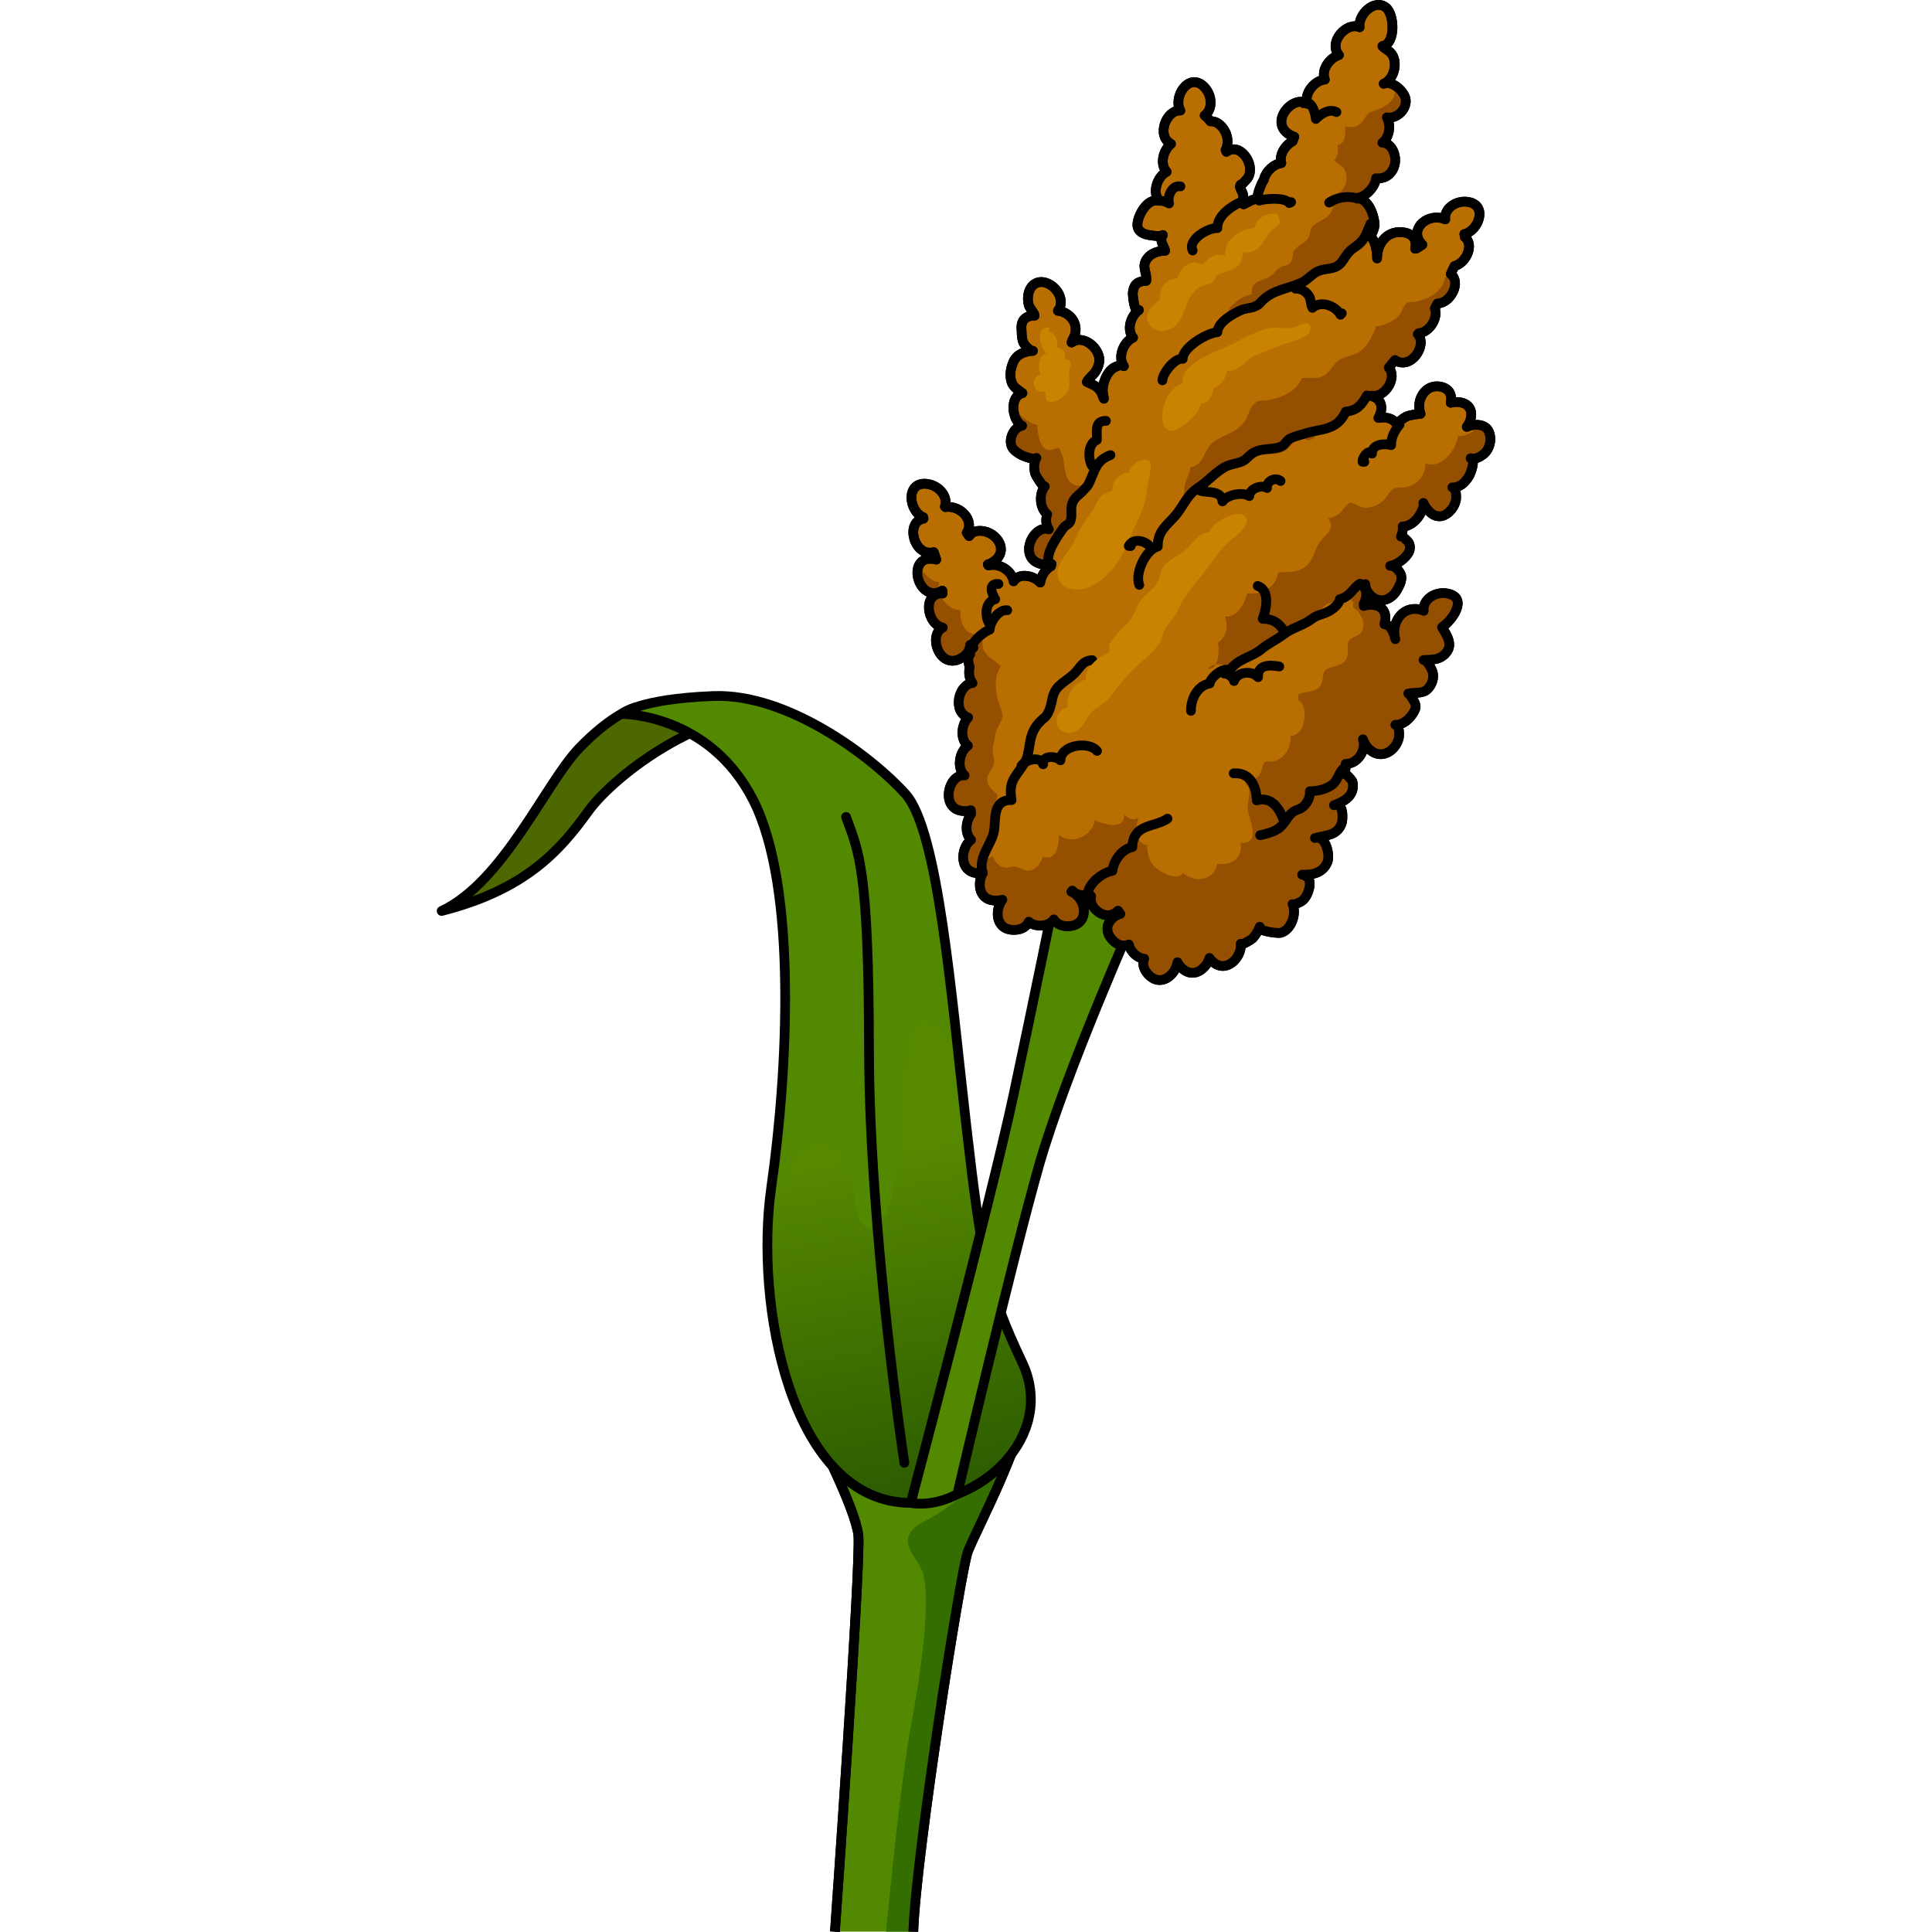 <?xml version="1.0" encoding="utf-8"?>
<!-- Created by: Science Figures, www.sciencefigures.org, Generator: Science Figures Editor -->
<!DOCTYPE svg PUBLIC "-//W3C//DTD SVG 1.1//EN" "http://www.w3.org/Graphics/SVG/1.1/DTD/svg11.dtd">
<svg version="1.1" id="Layer_1" xmlns="http://www.w3.org/2000/svg" xmlns:xlink="http://www.w3.org/1999/xlink" 
	 width="800px" height="800px" viewBox="0 0 149.862 273.54" enable-background="new 0 0 149.862 273.54"
	 xml:space="preserve">
<g>
	
		<path fill="#4D6800" stroke="#000000" stroke-width="1.376" stroke-linecap="round" stroke-linejoin="round" stroke-miterlimit="10" d="
		M28.138,100.154c0,0-3.256,0.859-7.99,5.789c-4.734,4.929-10.67,18.903-19.46,23.035c11.871-3.006,16.755-8.552,20.736-14.08
		s17.706-15.552,27.497-13.451"/>
	<path fill="#528900" stroke="#000000" stroke-width="1.376" stroke-linejoin="round" stroke-miterlimit="10" d="M67.468,273.491
		c0.396-11.112,6.708-50.962,7.7-53.74c0.991-2.777,8.662-16.871,8.498-23.218c-8.697-1.387-30.092,5.973-30.092,5.973
		s5.718,11.094,6.116,14.864c0.397,3.771-3.317,56.121-3.317,56.121"/>
	<path fill="#346D00" d="M69.25,215.287c-4.604,2.236-1.761,4.645-0.629,6.88c1.131,2.236,0.761,10.148-1.304,21.157
		c-1.684,8.979-3.138,24.477-3.71,30.167h3.86c0.396-11.112,6.708-50.962,7.7-53.74c0.619-1.736,3.849-7.894,6.144-13.815
		C78.111,208.822,72.435,213.74,69.25,215.287z"/>
	<path fill="none" stroke="#000000" stroke-width="1.376" stroke-linejoin="round" stroke-miterlimit="10" d="M67.468,273.491
		c0.396-11.112,6.708-50.962,7.7-53.74c0.991-2.777,8.662-16.871,8.498-23.218c-8.697-1.387-30.092,5.973-30.092,5.973
		s5.718,11.094,6.116,14.864c0.397,3.771-3.317,56.121-3.317,56.121"/>
	<path fill="#528900" d="M66.352,212.767c10.746,0.579,21.424-9.516,16.546-19.846c-4.878-10.329-5.709-14.366-7.884-33.185
		c-2.176-18.819-3.976-42.136-8.662-47.336c-4.688-5.2-16.645-14.275-27.231-13.854c-10.586,0.421-12.938,2.537-12.938,2.537
		s12.35-0.135,18.622,12.204s4.902,38.413,2.549,54.879C45.001,184.631,50.064,211.889,66.352,212.767z"/>
	<linearGradient id="SVGID_1_" gradientUnits="userSpaceOnUse" x1="69.424" y1="211.558" x2="60.527" y2="162.79">
		<stop  offset="0" style="stop-color:#2C5C00"/>
		<stop  offset="1" style="stop-color:#578900"/>
	</linearGradient>
	<path fill="url(#SVGID_1_)" d="M82.898,192.921c-4.878-10.329-5.709-14.366-7.884-33.185c-0.396-3.419-0.778-6.988-1.168-10.568
		c-1.21-1.878-2.801-3.898-4.298-4.392c-2.918-0.96-3.086,4.304-3.249,6.146c-0.528,5.978-0.393,12.638-1.923,18.462
		c-0.41,1.562-1.812,5.997-4.07,3.932c-1.152-1.054-0.936-3.583-1.357-4.967c-0.418-1.366-1.156-4.413-2.097-5.457
		c-0.877-0.972-3.306-1.067-4.45-0.504c-2.484,1.223-3.562,5.921-4.416,8.212c-0.429,1.15-0.798,2.286-1.131,3.42
		c-0.581,16.358,5.022,37.967,19.497,38.746C77.098,213.346,87.776,203.251,82.898,192.921z"/>
	
		<path fill="none" stroke="#000000" stroke-width="1.376" stroke-linecap="round" stroke-linejoin="round" stroke-miterlimit="10" d="
		M66.352,212.767c10.746,0.579,21.424-9.516,16.546-19.846c-4.878-10.329-5.709-14.366-7.884-33.185
		c-2.176-18.819-3.976-42.136-8.662-47.336c-4.688-5.2-16.645-14.275-27.231-13.854c-10.586,0.421-12.938,2.537-12.938,2.537
		s12.35-0.135,18.622,12.204s4.902,38.413,2.549,54.879C45.001,184.631,50.064,211.889,66.352,212.767z"/>
	
		<path fill="none" stroke="#000000" stroke-width="1.376" stroke-linecap="round" stroke-linejoin="round" stroke-miterlimit="10" d="
		M66.203,207.108c0,0-4.96-32.739-5.003-58.407s-1.419-28.021-3.254-33.037"/>
	
		<path fill="#528900" stroke="#000000" stroke-width="1.376" stroke-linecap="round" stroke-linejoin="round" stroke-miterlimit="10" d="
		M67.11,212.798c0,0,11.512-43.547,14.522-57.655c3.013-14.111,6.13-29.489,6.13-29.489l11.399,3.416
		c0,0-10.071,22.581-13.873,35.879c-3.803,13.296-11.577,46.574-11.577,46.574S70.696,213.349,67.11,212.798z"/>
	<g>
		<g>
			<g>
				
					<path fill="#B86E00" stroke="#000000" stroke-width="1.376" stroke-linecap="round" stroke-linejoin="round" stroke-miterlimit="10" d="
					M147.701,60.192c-0.617-0.115-1.323-0.001-1.863,0.238c0.911-1.233,1.009-3.094-0.89-3.461
					c-0.477-0.093-0.953-0.063-1.393,0.054c0.235-1.008-0.11-2.021-1.456-2.283c-2.152-0.419-3.528,1.914-2.811,3.846
					c-0.68,0.088-1.459,0.131-2.086,0.433c-0.292,0.141-1.346,0.874-1.213,1.3c-0.172-0.55-0.606-0.996-1.428-1.156
					c-0.418-0.081-0.836-0.071-1.229,0.011c0.674-1.179,0.614-2.697-0.981-3.091c0.008-0.019,0.017-0.036,0.025-0.055
					c1.953,0.31,3.646-2.642,2.41-3.975c0.287-0.364,0.581-0.725,0.885-1.075c2.243,1.498,4.636-2.138,3.223-3.655
					c0.04-0.05,0.083-0.097,0.122-0.147c1.554-0.118,2.797-2.167,2.283-3.503c0.128-0.232,0.248-0.468,0.371-0.703
					c1.896-0.038,3.39-3.003,1.9-4.165c0.155-0.373,0.33-0.749,0.518-1.13c1.675-0.432,2.834-3.031,1.471-4.109
					c-0.006-0.161-0.028-0.304-0.069-0.425c1.997-0.442,3.329-4.012,0.626-4.536c-1.764-0.343-3.534,0.926-3.334,2.455
					c-0.177-0.089-0.38-0.16-0.616-0.206c-2.231-0.433-4.489,1.718-2.719,3.708c0.03,0.034,0.062,0.052,0.091,0.083
					c-0.296,0.187-0.563,0.362-0.787,0.515c-0.077,0.014-0.152,0.033-0.228,0.054c0.235-1.008-0.11-2.021-1.455-2.283
					c-2.369-0.46-3.935,1.371-3.935,3.65c0-1.038-0.215-2.615-1.104-3.271c0.347,0.256,0.755-1.218,0.762-1.373
					c0.021-0.479-0.151-1.142-0.293-1.603c-0.318-1.038-1.014-2.143-2.174-2.319c1.185-0.099,2.578-1.604,2.655-2.78
					c2.167,0.264,3.297-2.064,2.417-3.906c-0.371-0.774-0.925-1.092-1.514-1.12c0.924-0.718,1.273-2.268,0.658-3.559
					c-0.006-0.013-0.015-0.02-0.021-0.032c1.439,0.286,2.968-1.27,2.63-2.69c-0.247-1.037-1.867-2.566-3.074-2.073
					c1.533-0.627,2.097-3.213,0.978-4.395c-0.335-0.354-0.872-0.579-1.163-0.926c1.91-0.322,1.717-4.521,0.494-5.473
					c-1.658-1.29-3.994,1.06-3.726,2.797c-1.797-0.844-4.51,2.095-2.936,3.94c-1.332,0.419-2.54,2.089-1.987,3.462
					c-1.448,0.136-2.978,1.938-2.479,3.439c-2.006-1.435-5.67,2.767-2.308,4.484c0.157,0.08,0.311,0.143,0.461,0.19
					c-0.08,0.209-0.169,0.416-0.233,0.627c-1.082,0.579-1.943,1.921-1.604,3.097c-1.104,0.132-2.242,1.21-2.482,2.384
					c-0.246,0.24-1.267,2.662-0.721,2.689c-0.89-0.044-1.413,0.44-2.139,0.756c-0.031-0.497,0.008-0.983-0.097-1.473
					c-0.06-0.284-0.461-0.821-0.415-1.085c0.063-0.368,0.276-0.212,0.496-0.476c0.351-0.423,0.685-0.63,0.844-1.205
					c0.289-1.044-0.14-2.229-0.908-2.958c-0.832-0.788-1.684-0.719-2.351-0.237c-0.034-0.091-0.074-0.18-0.109-0.27
					c0.533-1.003,0.291-2.504-0.713-3.459c-0.488-0.463-0.984-0.623-1.445-0.585c-0.24-0.323-0.507-0.613-0.808-0.83
					c1.182-0.849,1.112-2.921-0.149-4.125c-2.125-2.014-4.383,1.534-3.299,3.429c-1.98-0.143-3.458,3.57-1.326,4.729
					c-1.095,0.867-1.624,2.86-0.617,3.945c-1.302,0.646-2.084,2.873-1.084,4.097c-1.613-0.415-2.925,1.926-3.048,3.272
					c-0.076,0.829,0.468,1.261,1.231,1.501c0.32,0.102,2.143,0.397,2.365,0.084c-0.569,0.8,0.179,1.516,0.324,2.223
					c-0.903,0.013-1.905,0.296-2.489,1.031c-0.964,1.214-0.029,2.028-0.18,3.219c-1.256,0.078-1.737,0.474-1.905,1.661
					c-0.029,0.206,0.155,2.984,0.856,2.486c-1.139,0.808-1.773,2.769-0.824,3.905c-1.337,0.573-2.237,2.761-1.299,4.037
					c-0.25-0.341-1.219,0.088-1.459,0.242c-1.005,0.65-1.621,2.284-1.52,3.445c0.022,0.262,0.157,0.768,0.146,0.925
					c-0.179-0.387-0.275-0.826-0.551-1.186c-0.486-0.635-1.163-0.883-1.854-1.189c0.267-0.556,0.924-0.961,1.259-1.514
					c0.337-0.555,0.595-1.248,0.49-1.906c-0.256-1.604-2.344-3.297-3.911-2.165c0.084-0.403,0.375-0.747,0.484-1.16
					c0.374-1.427-0.424-2.688-1.767-3.186c-0.231-0.086-0.447-0.131-0.649-0.147c0.989-1.234,0.113-3.289-1.614-3.933
					c-1.21-0.447-2.229,0.206-2.54,1.415c-0.145,0.563-0.134,1.181,0.026,1.74c0.124,0.435,0.85,1.154,0.814,1.474
					c-1.274-0.021-1.925,0.645-1.852,1.87c0.034,0.593,0.026,1.316,0.239,1.872c0.152,0.396,0.907,1.257,1.381,1.239
					c-1.124,0.042-2.279,0.457-2.759,1.544c-0.382,0.866-0.566,1.831-0.299,2.77c0.256,0.893,0.947,1.152,1.573,1.676
					c-1.849,0.404-1.54,3.83-0.039,4.612c-1.214,0.186-1.992,1.973-1.424,3.035c0.27,0.505,0.874,0.864,1.358,1.131
					c0.269,0.147,1.871,0.743,2.09,0.393c-0.396,0.635-0.354,1.578-0.166,2.272c0.052,0.19,1.158,2,1.354,1.759
					c-0.832,1.027-0.754,3.043,0.334,3.934c-0.226,0.741-0.194,1.54,0.246,2.14c-2.351-0.745-4.54,4.38-0.814,4.979
					c0.454,0.072,0.845,0.037,1.181-0.068c-0.028,0.105-0.055,0.213-0.086,0.316c-0.776,0.409-1.377,1.349-1.511,2.309
					c-0.512-0.521-1.24-0.895-2.053-0.949c-0.856-0.059-1.405,0.27-1.72,0.769c-0.172-1.156-1.35-2.221-2.776-2.318
					c-0.297-0.02-0.546,0.019-0.774,0.081c-0.033-0.048-0.068-0.095-0.102-0.143c0.25-0.078,0.509-0.188,0.78-0.368
					c2.276-1.509,0.604-4.231-1.719-4.387c-0.843-0.057-1.386,0.261-1.702,0.745c-0.105-0.152-0.219-0.312-0.338-0.48
					c1.021-1.522-0.479-3.526-2.466-3.663c-0.202-0.014-0.38,0.003-0.55,0.029c-0.026-0.025-0.053-0.054-0.079-0.078
					c0.504-1.443-0.896-3.098-2.695-3.222c-2.911-0.197-2.4,3.952-0.371,4.737c0.008,0.064,0.021,0.133,0.031,0.199
					c-2.66,0.459-1.325,5.497,1.45,4.749c0.149,0.402,0.275,0.757,0.362,1.051c-0.203-0.056-0.411-0.1-0.629-0.114
					c-3.675-0.249-1.909,6.406,1.487,4.511c0.015,0.132,0.03,0.264,0.043,0.396c-2.938-0.094-2.227,4.391,0.031,4.834
					c-2.229,1.048-0.366,6.296,2.779,4.209c0.75-0.498,1.065-1.127,1.075-1.753c0.018,0.006,0.034,0.014,0.052,0.019
					c0.155,0.103,0.298,0.228,0.429,0.373c-0.771,0.562-0.89,1.726-0.529,2.743c-0.183,0.799-0.077,1.656,0.398,2.261
					c-1.979,0.149-2.898,4.04-0.62,4.874c-0.956,1.018-1.188,3.066-0.031,3.991c-1.194,0.828-1.643,3.147-0.472,4.212
					c-2.451-0.257-3.576,5.2,0.193,5.044c0.257-0.011,0.481-0.057,0.689-0.118c0.012,0.184,0.03,0.364,0.045,0.547
					c-0.768,1.021-0.935,2.746-0.008,3.654c-1.56,1.143-1.796,4.854,1.326,4.727c0.118-0.005,0.226-0.023,0.333-0.039
					c-0.84,1.526-0.547,4.015,2.021,3.908c0.276-0.012,0.518-0.062,0.748-0.12c-1.109,1.45-0.996,4.379,1.785,4.266
					c1.021-0.041,1.655-0.515,1.952-1.16c0.394,0.357,0.969,0.573,1.761,0.54c0.858-0.035,1.443-0.376,1.784-0.867
					c0.365,0.598,1.039,1.002,2.104,0.959c2.731-0.113,2.707-3.312,0.803-4.648c-0.146-0.103-0.287-0.166-0.428-0.229
					c0.05-0.052,0.097-0.105,0.14-0.163c0.393,0.434,0.994,0.714,1.876,0.678c0.022-0.001,0.042-0.006,0.064-0.008
					c0.252,0.082,0.5,0.13,0.733,0.112c-0.16,0.675,0.042,1.42,0.799,2.067c1.162,0.993,2.26,0.729,3.002-0.007
					c0.112,0.148,0.225,0.299,0.336,0.456c-1.546,0.48-2.554,2.092-1.2,3.616c0.798,0.9,1.66,1.015,2.4,0.724
					c0.072,0.372,0.261,0.758,0.598,1.138c0.514,0.579,1.055,0.836,1.573,0.87c-0.252,0.645-0.154,1.41,0.506,2.155
					c1.809,2.039,3.955,0.11,4.207-1.657c0.102,0.21,0.234,0.421,0.42,0.63c1.661,1.874,3.608,0.395,4.11-1.229
					c0.063,0.086,0.121,0.173,0.198,0.26c2.021,2.277,4.467-0.395,4.215-2.263c0.043,0.318,1.574-0.646,1.679-0.759
					c0.391-0.425,0.836-1.117,1.022-1.664c-0.231,0.68,2.627,0.954,2.961,0.866c1.495-0.391,2.31-2.714,1.68-4.062
					c0.127,0.271,1.278-0.395,1.411-0.505c0.449-0.373,0.712-0.924,0.879-1.47c0.297-0.968,0.234-1.947-0.926-2.195
					c1.518,0.066,3.017-0.293,3.599-1.854c0.346-0.931-0.227-3.767-1.789-3.337c1.548-0.426,3.118-0.285,3.777-2.054
					c0.214-0.572,0.303-3.162-1.082-2.589c0.981-0.406,2.055-0.795,2.51-1.85c0.205-0.477,0.259-1.111,0.057-1.597
					c-0.061-0.146-1.036-1.254-1.163-0.98c0.218-0.47,0.313-0.972,0.251-1.431c1.682,0.046,2.99-1.955,2.446-3.482
					c0.563,1.58,2.135,2.745,3.736,1.744c0.666-0.416,1.187-1.188,1.346-1.955c0.072-0.346,0.115-1.796-0.496-1.836
					c1.09,0.071,2.147-0.939,2.634-1.842c0.264-0.488,0.323-0.712,0.124-1.264c-0.062-0.172-0.761-1.353-0.921-1.318
					c1.2-0.253,2.249,0.172,3.04-1.002c0.422-0.627,0.606-1.348,0.389-2.085c-0.105-0.354-0.785-1.694-1.264-1.66
					c1.195-0.086,2.133,0.051,3.055-0.876c1.229-1.238,0.238-2.594-0.442-3.773c1.44-0.959,3.772-4.184,0.743-4.771
					c-1.765-0.342-3.536,0.928-3.334,2.458c-0.178-0.089-0.38-0.161-0.617-0.207c-2.538-0.492-4.02,2.008-3.402,4.215
					c-0.227-0.81-0.57-2.022-1.551-2.111c0.368-1.224,0.063-2.42-1.341-2.691c-0.545-0.106-1.091-0.057-1.58,0.106
					c-0.008-0.095-0.021-0.188-0.027-0.283c0.418-0.768,0.523-1.66,0.106-2.299c0.026-0.174,0.057-0.344,0.092-0.512
					c0.014-0.001,0.027-0.002,0.04-0.003c0.009,0.468,0.198,0.966,0.633,1.455c1.238,1.396,2.972,0.902,3.846-0.593
					c0.333-0.571,0.769-1.416,0.608-2.086c-0.127-0.529-0.93-1.456-1.56-1.36c0.949-0.145,2.207-1.075,2.644-1.944
					c0.221-0.438,0.201-0.954-0.04-1.393c-0.066-0.12-0.987-1.03-1.087-0.815c0.218-0.471,0.313-0.973,0.251-1.431
					c0.853,0.023,1.655-0.619,2.163-1.256c0.274-0.343,0.989-1.618,0.774-2.073c0.676,1.431,2.03,2.609,3.522,1.386
					c0.564-0.462,1.004-1.196,1.103-1.923c0.045-0.328,0.011-1.628-0.532-1.664c1.064,0.071,1.863-0.751,2.365-1.593
					c0.2-0.336,1.01-2.29,0.223-2.531c0.627,0.192,1.244-0.137,1.757-0.511c0.964-0.703,1.348-2.285,0.767-3.374
					C148.654,60.535,148.208,60.286,147.701,60.192z"/>
			</g>
			<path fill="#954F00" d="M132.043,33.748c0.038-0.118,0.057-0.234,0.079-0.351c-0.032-0.028-0.06-0.063-0.094-0.089
				c0.036,0.026,0.073,0.024,0.109,0.018c0.102-0.579,0.083-1.141,0.412-1.657c0.057-0.088,0.138-0.145,0.208-0.215
				c-0.053-0.386-0.162-0.801-0.261-1.121c-0.318-1.038-1.014-2.143-2.174-2.319c1.185-0.099,2.578-1.604,2.655-2.78
				c2.167,0.264,3.297-2.064,2.417-3.906c-0.371-0.774-0.925-1.092-1.514-1.12c0.924-0.718,1.273-2.268,0.658-3.559
				c-0.006-0.013-0.015-0.02-0.021-0.032c1.439,0.286,2.968-1.27,2.63-2.69c-0.134-0.562-0.674-1.258-1.33-1.709
				c-0.184,0.504-0.113,1.161-0.407,1.666c-0.472,0.809-1.451,1.384-2.325,1.673c-1.66,0.549-1.018,0.38-2.034,1.656
				c-0.675,0.847-1.419,0.902-2.423,0.658c-0.063,1.079,0.235,2.358-1.125,2.697c0.221,0.771,0.051,1.563-0.451,2.167
				c0.791,0.736,1.403,0.681,1.678,1.792c0.321,1.299-0.274,2.613-1.64,3.092c0.025,0.957-0.096,1.917-0.674,2.698
				c-0.663,0.896-1.941,1.059-2.515,1.885c-0.302,0.435-0.237,1.086-0.536,1.55c-0.417,0.646-1.18,0.866-1.691,1.385
				c-0.801,0.811-0.232,0.705-0.625,1.698c-0.323,0.816-0.871,0.633-1.548,0.984c-0.644,0.334-0.949,0.984-1.5,1.322
				c-1.146,0.704-2.791,0.483-2.614,2.535c-1.113,0.059-3.854,1.884-3.313,2.968v0.256c0.729-2.5,5.916-0.242,6.043-3.441
				c1.265,0.013,2.705-0.472,3.829-1.048c0.914-0.47,1.363-1.463,2.084-1.922c1.259-0.802,4.898,0.016,5.11-2.414
				C130.36,35.715,131.606,35.079,132.043,33.748z"/>
			<path fill="#954F00" d="M134.102,55.462c1.016-0.873,1.52-2.51,0.685-3.41c0.287-0.364,0.581-0.725,0.885-1.075
				c2.243,1.498,4.636-2.138,3.223-3.655c0.04-0.05,0.083-0.097,0.122-0.147c1.554-0.118,2.797-2.167,2.283-3.503
				c0.128-0.232,0.248-0.468,0.371-0.703c1.8-0.036,3.231-2.705,2.101-3.971c-0.369,0.118-0.728,0.214-1.04,0.288
				c-0.075,0.984-0.794,1.857-1.577,2.419c-0.73,0.523-1.696,0.813-2.56,1.028c-0.242,0.06-1.079,0.002-1.249,0.139
				c-0.645,0.517-0.711,1.658-1.578,2.259c-0.779,0.539-1.836,0.968-2.774,1.07c-0.376,1.168-1.131,2.633-2.097,3.418
				c-0.92,0.749-2.388,0.821-3.2,1.399c-0.877,0.624-1.248,1.792-2.251,2.251c-0.902,0.414-2.012,0.183-2.967,0.241
				c-0.659,1.968-3.389,3.062-5.276,3.188c-1.003,0.067-0.923-0.079-1.498,0.508c-0.671,0.685-0.874,1.891-1.477,2.669
				c-1.295,1.673-3.766,1.858-4.811,3.255c-0.964,1.29-0.856,2.549-2.704,3.073c-0.143,0.893-0.697,1.791-0.816,2.542
				c-0.106,0.675-0.086,1.487-0.1,2.179l0.769-0.77c0.123-1.233,1.978-2.05,2.948-2.599c0.647-0.366,1.141-0.86,1.698-1.218
				c0.644-0.414,0.809-0.255,1.632-0.407c0.776-0.144,1.183-0.555,1.768-1.028c0.889-0.719,0.581-0.736,1.853-0.673
				c1.867,0.093,3.317,0.314,4.557-1.246c0.563-0.708,0.295-1.04,1.317-1.038c0.759,0.001,0.559,0.621,1.501,0.265
				c0.424-0.161,0.673-0.731,1.057-0.909c0.242-0.111,0.532,0.06,0.634,0.016c0.5-0.216,1.104-0.34,1.552-0.769
				c0.463-0.445,0.522-1.084,0.896-1.545c0.448-0.552,0.266-0.241,0.891-0.67c0.983-0.674,1.994-2.081,3.049-2.563
				C132.478,55.513,133.275,55.576,134.102,55.462z"/>
			<path fill="#954F00" d="M88.745,65.146c-0.09-0.706-0.376-1.008-0.66-1.764c-0.729,0.166-1.3,0.616-2.028,0.092
				c-0.827-0.596-0.966-2.381-1.045-3.303c-1.178-0.215-2.911-1.533-3.332-2.91c-0.158,1.146,0.308,2.553,1.203,3.02
				c-1.214,0.186-1.992,1.973-1.424,3.035c0.27,0.505,0.874,0.864,1.358,1.131c0.269,0.147,1.871,0.743,2.09,0.393
				c-0.396,0.635-0.354,1.578-0.166,2.272c0.052,0.19,1.158,2,1.354,1.759c-0.832,1.027-0.754,3.043,0.334,3.934
				c-0.226,0.741-0.194,1.54,0.246,2.14c-2.351-0.745-4.54,4.38-0.814,4.979c0.053,0.009,0.097,0.002,0.147,0.008
				c0.465-0.776,0.45-2.207,0.939-2.826c0.518-0.657,1.02-0.864,1.409-1.438c0.504-0.743,0.509-1.73,1.657-1.813
				c-0.338-1.284-0.428-1.941,0.241-3.093c0.174-0.299,0.488-0.414,0.672-0.734c0.204-0.354,0.131-0.877,0.381-1.256
				C89.056,68.925,88.947,66.733,88.745,65.146z"/>
			<g>
				<path fill="#954F00" d="M71.142,83.812c-0.132-0.475-0.148-0.948,0-1.354c-1.269-0.17-2.081-1.295-2.939-2.224
					C67.609,81.864,68.966,84.593,71.142,83.812z"/>
				<path fill="#954F00" d="M78.158,111.175c-0.688-1.383,0.415-1.857,0.694-2.944c0.207-0.804-0.281-1.699-0.111-2.538
					c0.143-0.707,0.267-1.213,0.384-1.842c0.154-0.83,0.756-1.531,0.914-2.125c0.241-0.911-0.638-2.348-0.782-3.399
					c-0.185-1.346-0.247-2.856,0.634-3.971c-0.757-0.834-2.148-1.366-2.537-2.541c-0.193-0.582,0.102-1.237-0.309-1.634
					c-0.524-0.509-1.378-0.204-2.05-0.918c-0.771-0.818-0.878-1.875-0.882-2.935c-1.202,0.167-2.441-1.018-2.896-2.278
					c-2.449,0.325-1.706,4.386,0.438,4.807c-2.229,1.048-0.366,6.296,2.779,4.209c0.75-0.498,1.065-1.127,1.075-1.753
					c0.018,0.006,0.034,0.014,0.052,0.019c0.155,0.103,0.298,0.228,0.429,0.373c-0.771,0.562-0.89,1.726-0.529,2.743
					c-0.183,0.799-0.077,1.656,0.398,2.261c-1.979,0.149-2.898,4.04-0.62,4.874c-0.956,1.018-1.188,3.066-0.031,3.991
					c-1.194,0.828-1.643,3.147-0.472,4.212c-2.451-0.257-3.576,5.2,0.193,5.044c0.257-0.011,0.481-0.057,0.689-0.118
					c0.012,0.184,0.03,0.364,0.045,0.547c-0.768,1.021-0.935,2.746-0.008,3.654c-1.56,1.143-1.796,4.854,1.326,4.727
					c0.013-0.001,0.022-0.003,0.035-0.004l1.601-7.204c-0.465-1.305,0.34-1.988,0.645-3.107
					C79.651,111.895,78.831,112.529,78.158,111.175z"/>
			</g>
			<path fill="#954F00" d="M142.334,88.798c1.44-0.959,3.772-4.184,0.743-4.771c-1.765-0.342-3.536,0.928-3.334,2.458
				c-0.178-0.089-0.38-0.161-0.617-0.207c-2.538-0.492-4.02,2.008-3.402,4.215c-0.227-0.81-0.57-2.022-1.551-2.111
				c0.368-1.224,0.063-2.42-1.341-2.691c-0.545-0.106-1.091-0.057-1.58,0.106c-0.008-0.095-0.021-0.188-0.027-0.283
				c0.418-0.768,0.523-1.66,0.106-2.299c0.026-0.174,0.057-0.344,0.092-0.512c0.014-0.001,0.027-0.002,0.04-0.003
				c0.009,0.468,0.198,0.966,0.633,1.455c1.238,1.396,2.972,0.902,3.846-0.593c0.333-0.571,0.769-1.416,0.608-2.086
				c-0.127-0.529-0.93-1.456-1.56-1.36c0.949-0.145,2.207-1.075,2.644-1.944c0.221-0.438,0.201-0.954-0.04-1.393
				c-0.066-0.12-0.987-1.03-1.087-0.815c0.218-0.471,0.313-0.973,0.251-1.431c0.853,0.023,1.655-0.619,2.163-1.256
				c0.274-0.343,0.989-1.618,0.774-2.073c0.676,1.431,2.03,2.609,3.522,1.386c0.564-0.462,1.004-1.196,1.103-1.923
				c0.045-0.328,0.011-1.628-0.532-1.664c1.064,0.071,1.863-0.751,2.365-1.593c0.2-0.336,1.01-2.29,0.223-2.531
				c0.627,0.192,1.244-0.137,1.757-0.511c0.964-0.703,1.348-2.285,0.767-3.374c-0.242-0.452-0.679-0.699-1.176-0.796
				c-0.83,0.934-1.953,1.604-3.143,1.543c-0.258,2.01-2.373,4.753-4.613,3.859c0.048,1.766-1.132,3.082-2.839,3.396
				c-0.549,0.101-1.189-0.061-1.664,0.201c-0.577,0.319-1.077,1.408-1.647,1.853c-0.828,0.644-1.781,0.97-2.862,0.771
				c-0.463-0.086-1.244-0.729-1.634-0.654c-0.427,0.081-1.163,1.277-1.56,1.556c-0.456,0.321-1.028,0.638-1.587,0.642
				c1.17,1.541-0.47,2.455-1.096,3.289c-0.967,1.288-0.851,2.896-2.438,3.801c-1.123,0.64-2.28,0.531-3.502,0.585
				c-0.298,2.206-2.46,3.203-4.385,2.961c-0.392,1.463-1.396,3.443-3.166,3.293c0.517,1.243,0.224,2.973-1.008,3.705
				c0.174,0.612,0.186,2.231-0.31,3.093c0.667-0.125,1.403-0.018,1.809,0.499c0.59-0.686,2.008-1.929,2.968-1.513
				c-0.1-1.49,2.467-1.634,3.314-2.07c0.971-0.499,1.38-1.684,2.507-2.283c1.296-0.69,2.922-0.718,3.819-1.772
				c0.847-0.993,1.172-1.723,2.752-1.666c-0.037-0.178,0.07-0.446,0.033-0.625c0.803-0.038,1.712-0.18,2.272,0.532
				c0.142,0.18-0.11,0.599,0.006,0.775c0.168,0.255,0.479,0.285,0.669,0.565c0.595,0.878,1.104,1.761,0.556,2.831
				c-0.421,0.82-1.469,0.75-1.858,1.418c-0.378,0.648,0.094,1.775-0.336,2.524c-0.721,1.255-2.312,0.839-3.047,1.671
				c-0.39,0.441-0.15,1.581-0.684,2.194c-0.851,0.978-2.461,0.689-3.078,1.18l0.002,0.766c1.567,0.812,1.051,5.122-1.08,5.062
				c0.033,0.914-0.214,1.865-0.804,2.596c-0.356,0.442-0.874,0.804-1.406,0.986c-0.326,0.112-1.179-0.041-1.411,0.122
				c-0.421,0.296-0.41,1.354-0.865,1.898c-0.525,0.631-1.123,1.071-2,0.983c1.213,1.317,0.332,2.271,0.406,3.698
				c0.069,1.362,2.12,5.115-1.031,4.85c0.392,2.038-1.091,3.323-3.284,2.958c-0.38,2.439-3.2,2.801-4.87,1.308
				c-0.615,1.188-2.813,0.068-3.508-0.468c-1.257-0.971-1.493-1.993-1.547-3.47c-1.804-0.198-1.677-2.71-1.211-3.952
				c-0.697,0.673-1.405,0.118-2.04-0.33c0.105,2.338-3.217,1.23-4.17,0.771c-0.337,2.235-3.175,3.542-5.048,2.105
				c-0.039,1.418-0.335,3.708-2.301,3.048c-0.208,0.609-0.688,1.462-1.277,1.781c-1.084,0.588-1.711-0.233-2.667-0.377
				c-0.542-0.081-0.911,0.27-1.582,0.119c-0.878-0.197-1.207-0.93-1.65-1.641c-0.761,0.882-2.656,0.422-3.583,0.115
				c-0.161-0.054-0.324-0.12-0.488-0.194c-0.113,1.311,0.542,2.629,2.425,2.552c0.118-0.005,0.226-0.023,0.333-0.039
				c-0.84,1.526-0.547,4.015,2.021,3.908c0.276-0.012,0.518-0.062,0.748-0.12c-1.109,1.45-0.996,4.379,1.785,4.266
				c1.021-0.041,1.655-0.515,1.952-1.16c0.394,0.357,0.969,0.573,1.761,0.54c0.858-0.035,1.443-0.376,1.784-0.867
				c0.365,0.598,1.039,1.002,2.104,0.959c2.731-0.113,2.707-3.312,0.803-4.648c-0.146-0.103-0.287-0.166-0.428-0.229
				c0.05-0.052,0.097-0.105,0.14-0.163c0.393,0.434,0.994,0.714,1.876,0.678c0.022-0.001,0.042-0.006,0.064-0.008
				c0.252,0.082,0.5,0.13,0.733,0.112c-0.16,0.675,0.042,1.42,0.799,2.067c1.162,0.993,2.26,0.729,3.002-0.007
				c0.112,0.148,0.225,0.299,0.336,0.456c-1.546,0.48-2.554,2.092-1.2,3.616c0.798,0.9,1.66,1.015,2.4,0.724
				c0.072,0.372,0.261,0.758,0.598,1.138c0.514,0.579,1.055,0.836,1.573,0.87c-0.252,0.645-0.154,1.41,0.506,2.155
				c1.809,2.039,3.955,0.11,4.207-1.657c0.102,0.21,0.234,0.421,0.42,0.63c1.661,1.874,3.608,0.395,4.11-1.229
				c0.063,0.086,0.121,0.173,0.198,0.26c2.021,2.277,4.467-0.395,4.215-2.263c0.043,0.318,1.574-0.646,1.679-0.759
				c0.391-0.425,0.836-1.117,1.022-1.664c-0.231,0.68,2.627,0.954,2.961,0.866c1.495-0.391,2.31-2.714,1.68-4.062
				c0.127,0.271,1.278-0.395,1.411-0.505c0.449-0.373,0.712-0.924,0.879-1.47c0.297-0.968,0.234-1.947-0.926-2.195
				c1.518,0.066,3.017-0.293,3.599-1.854c0.346-0.931-0.227-3.767-1.789-3.337c1.548-0.426,3.118-0.285,3.777-2.054
				c0.214-0.572,0.303-3.162-1.082-2.589c0.981-0.406,2.055-0.795,2.51-1.85c0.205-0.477,0.259-1.111,0.057-1.597
				c-0.061-0.146-1.036-1.254-1.163-0.98c0.218-0.47,0.313-0.972,0.251-1.431c1.682,0.046,2.99-1.955,2.446-3.482
				c0.563,1.58,2.135,2.745,3.736,1.744c0.666-0.416,1.187-1.188,1.346-1.955c0.072-0.346,0.115-1.796-0.496-1.836
				c1.09,0.071,2.147-0.939,2.634-1.842c0.264-0.488,0.323-0.712,0.124-1.264c-0.062-0.172-0.761-1.353-0.921-1.318
				c1.2-0.253,2.249,0.172,3.04-1.002c0.422-0.627,0.606-1.348,0.389-2.085c-0.105-0.354-0.785-1.694-1.264-1.66
				c1.195-0.086,2.133,0.051,3.055-0.876C144.006,91.333,143.015,89.978,142.334,88.798z"/>
			<g>
				
					<path fill="none" stroke="#000000" stroke-width="1.376" stroke-linecap="round" stroke-linejoin="round" stroke-miterlimit="10" d="
					M147.701,60.192c-0.617-0.115-1.323-0.001-1.863,0.238c0.911-1.233,1.009-3.094-0.89-3.461
					c-0.477-0.093-0.953-0.063-1.393,0.054c0.235-1.008-0.11-2.021-1.456-2.283c-2.152-0.419-3.528,1.914-2.811,3.846
					c-0.68,0.088-1.459,0.131-2.086,0.433c-0.292,0.141-1.346,0.874-1.213,1.3c-0.172-0.55-0.606-0.996-1.428-1.156
					c-0.418-0.081-0.836-0.071-1.229,0.011c0.674-1.179,0.614-2.697-0.981-3.091c0.008-0.019,0.017-0.036,0.025-0.055
					c1.953,0.31,3.646-2.642,2.41-3.975c0.287-0.364,0.581-0.725,0.885-1.075c2.243,1.498,4.636-2.138,3.223-3.655
					c0.04-0.05,0.083-0.097,0.122-0.147c1.554-0.118,2.797-2.167,2.283-3.503c0.128-0.232,0.248-0.468,0.371-0.703
					c1.896-0.038,3.39-3.003,1.9-4.165c0.155-0.373,0.33-0.749,0.518-1.13c1.675-0.432,2.834-3.031,1.471-4.109
					c-0.006-0.161-0.028-0.304-0.069-0.425c1.997-0.442,3.329-4.012,0.626-4.536c-1.764-0.343-3.534,0.926-3.334,2.455
					c-0.177-0.089-0.38-0.16-0.616-0.206c-2.231-0.433-4.489,1.718-2.719,3.708c0.03,0.034,0.062,0.052,0.091,0.083
					c-0.296,0.187-0.563,0.362-0.787,0.515c-0.077,0.014-0.152,0.033-0.228,0.054c0.235-1.008-0.11-2.021-1.455-2.283
					c-2.369-0.46-3.935,1.371-3.935,3.65c0-1.038-0.215-2.615-1.104-3.271c0.347,0.256,0.755-1.218,0.762-1.373
					c0.021-0.479-0.151-1.142-0.293-1.603c-0.318-1.038-1.014-2.143-2.174-2.319c1.185-0.099,2.578-1.604,2.655-2.78
					c2.167,0.264,3.297-2.064,2.417-3.906c-0.371-0.774-0.925-1.092-1.514-1.12c0.924-0.718,1.273-2.268,0.658-3.559
					c-0.006-0.013-0.015-0.02-0.021-0.032c1.439,0.286,2.968-1.27,2.63-2.69c-0.247-1.037-1.867-2.566-3.074-2.073
					c1.533-0.627,2.097-3.213,0.978-4.395c-0.335-0.354-0.872-0.579-1.163-0.926c1.91-0.322,1.717-4.521,0.494-5.473
					c-1.658-1.29-3.994,1.06-3.726,2.797c-1.797-0.844-4.51,2.095-2.936,3.94c-1.332,0.419-2.54,2.089-1.987,3.462
					c-1.448,0.136-2.978,1.938-2.479,3.439c-2.006-1.435-5.67,2.767-2.308,4.484c0.157,0.08,0.311,0.143,0.461,0.19
					c-0.08,0.209-0.169,0.416-0.233,0.627c-1.082,0.579-1.943,1.921-1.604,3.097c-1.104,0.132-2.242,1.21-2.482,2.384
					c-0.246,0.24-1.267,2.662-0.721,2.689c-0.89-0.044-1.413,0.44-2.139,0.756c-0.031-0.497,0.008-0.983-0.097-1.473
					c-0.06-0.284-0.461-0.821-0.415-1.085c0.063-0.368,0.276-0.212,0.496-0.476c0.351-0.423,0.685-0.63,0.844-1.205
					c0.289-1.044-0.14-2.229-0.908-2.958c-0.832-0.788-1.684-0.719-2.351-0.237c-0.034-0.091-0.074-0.18-0.109-0.27
					c0.533-1.003,0.291-2.504-0.713-3.459c-0.488-0.463-0.984-0.623-1.445-0.585c-0.24-0.323-0.507-0.613-0.808-0.83
					c1.182-0.849,1.112-2.921-0.149-4.125c-2.125-2.014-4.383,1.534-3.299,3.429c-1.98-0.143-3.458,3.57-1.326,4.729
					c-1.095,0.867-1.624,2.86-0.617,3.945c-1.302,0.646-2.084,2.873-1.084,4.097c-1.613-0.415-2.925,1.926-3.048,3.272
					c-0.076,0.829,0.468,1.261,1.231,1.501c0.32,0.102,2.143,0.397,2.365,0.084c-0.569,0.8,0.179,1.516,0.324,2.223
					c-0.903,0.013-1.905,0.296-2.489,1.031c-0.964,1.214-0.029,2.028-0.18,3.219c-1.256,0.078-1.737,0.474-1.905,1.661
					c-0.029,0.206,0.155,2.984,0.856,2.486c-1.139,0.808-1.773,2.769-0.824,3.905c-1.337,0.573-2.237,2.761-1.299,4.037
					c-0.25-0.341-1.219,0.088-1.459,0.242c-1.005,0.65-1.621,2.284-1.52,3.445c0.022,0.262,0.157,0.768,0.146,0.925
					c-0.179-0.387-0.275-0.826-0.551-1.186c-0.486-0.635-1.163-0.883-1.854-1.189c0.267-0.556,0.924-0.961,1.259-1.514
					c0.337-0.555,0.595-1.248,0.49-1.906c-0.256-1.604-2.344-3.297-3.911-2.165c0.084-0.403,0.375-0.747,0.484-1.16
					c0.374-1.427-0.424-2.688-1.767-3.186c-0.231-0.086-0.447-0.131-0.649-0.147c0.989-1.234,0.113-3.289-1.614-3.933
					c-1.21-0.447-2.229,0.206-2.54,1.415c-0.145,0.563-0.134,1.181,0.026,1.74c0.124,0.435,0.85,1.154,0.814,1.474
					c-1.274-0.021-1.925,0.645-1.852,1.87c0.034,0.593,0.026,1.316,0.239,1.872c0.152,0.396,0.907,1.257,1.381,1.239
					c-1.124,0.042-2.279,0.457-2.759,1.544c-0.382,0.866-0.566,1.831-0.299,2.77c0.256,0.893,0.947,1.152,1.573,1.676
					c-1.849,0.404-1.54,3.83-0.039,4.612c-1.214,0.186-1.992,1.973-1.424,3.035c0.27,0.505,0.874,0.864,1.358,1.131
					c0.269,0.147,1.871,0.743,2.09,0.393c-0.396,0.635-0.354,1.578-0.166,2.272c0.052,0.19,1.158,2,1.354,1.759
					c-0.832,1.027-0.754,3.043,0.334,3.934c-0.226,0.741-0.194,1.54,0.246,2.14c-2.351-0.745-4.54,4.38-0.814,4.979
					c0.454,0.072,0.845,0.037,1.181-0.068c-0.028,0.105-0.055,0.213-0.086,0.316c-0.776,0.409-1.377,1.349-1.511,2.309
					c-0.512-0.521-1.24-0.895-2.053-0.949c-0.856-0.059-1.405,0.27-1.72,0.769c-0.172-1.156-1.35-2.221-2.776-2.318
					c-0.297-0.02-0.546,0.019-0.774,0.081c-0.033-0.048-0.068-0.095-0.102-0.143c0.25-0.078,0.509-0.188,0.78-0.368
					c2.276-1.509,0.604-4.231-1.719-4.387c-0.843-0.057-1.386,0.261-1.702,0.745c-0.105-0.152-0.219-0.312-0.338-0.48
					c1.021-1.522-0.479-3.526-2.466-3.663c-0.202-0.014-0.38,0.003-0.55,0.029c-0.026-0.025-0.053-0.054-0.079-0.078
					c0.504-1.443-0.896-3.098-2.695-3.222c-2.911-0.197-2.4,3.952-0.371,4.737c0.008,0.064,0.021,0.133,0.031,0.199
					c-2.66,0.459-1.325,5.497,1.45,4.749c0.149,0.402,0.275,0.757,0.362,1.051c-0.203-0.056-0.411-0.1-0.629-0.114
					c-3.675-0.249-1.909,6.406,1.487,4.511c0.015,0.132,0.03,0.264,0.043,0.396c-2.938-0.094-2.227,4.391,0.031,4.834
					c-2.229,1.048-0.366,6.296,2.779,4.209c0.75-0.498,1.065-1.127,1.075-1.753c0.018,0.006,0.034,0.014,0.052,0.019
					c0.155,0.103,0.298,0.228,0.429,0.373c-0.771,0.562-0.89,1.726-0.529,2.743c-0.183,0.799-0.077,1.656,0.398,2.261
					c-1.979,0.149-2.898,4.04-0.62,4.874c-0.956,1.018-1.188,3.066-0.031,3.991c-1.194,0.828-1.643,3.147-0.472,4.212
					c-2.451-0.257-3.576,5.2,0.193,5.044c0.257-0.011,0.481-0.057,0.689-0.118c0.012,0.184,0.03,0.364,0.045,0.547
					c-0.768,1.021-0.935,2.746-0.008,3.654c-1.56,1.143-1.796,4.854,1.326,4.727c0.118-0.005,0.226-0.023,0.333-0.039
					c-0.84,1.526-0.547,4.015,2.021,3.908c0.276-0.012,0.518-0.062,0.748-0.12c-1.109,1.45-0.996,4.379,1.785,4.266
					c1.021-0.041,1.655-0.515,1.952-1.16c0.394,0.357,0.969,0.573,1.761,0.54c0.858-0.035,1.443-0.376,1.784-0.867
					c0.365,0.598,1.039,1.002,2.104,0.959c2.731-0.113,2.707-3.312,0.803-4.648c-0.146-0.103-0.287-0.166-0.428-0.229
					c0.05-0.052,0.097-0.105,0.14-0.163c0.393,0.434,0.994,0.714,1.876,0.678c0.022-0.001,0.042-0.006,0.064-0.008
					c0.252,0.082,0.5,0.13,0.733,0.112c-0.16,0.675,0.042,1.42,0.799,2.067c1.162,0.993,2.26,0.729,3.002-0.007
					c0.112,0.148,0.225,0.299,0.336,0.456c-1.546,0.48-2.554,2.092-1.2,3.616c0.798,0.9,1.66,1.015,2.4,0.724
					c0.072,0.372,0.261,0.758,0.598,1.138c0.514,0.579,1.055,0.836,1.573,0.87c-0.252,0.645-0.154,1.41,0.506,2.155
					c1.809,2.039,3.955,0.11,4.207-1.657c0.102,0.21,0.234,0.421,0.42,0.63c1.661,1.874,3.608,0.395,4.11-1.229
					c0.063,0.086,0.121,0.173,0.198,0.26c2.021,2.277,4.467-0.395,4.215-2.263c0.043,0.318,1.574-0.646,1.679-0.759
					c0.391-0.425,0.836-1.117,1.022-1.664c-0.231,0.68,2.627,0.954,2.961,0.866c1.495-0.391,2.31-2.714,1.68-4.062
					c0.127,0.271,1.278-0.395,1.411-0.505c0.449-0.373,0.712-0.924,0.879-1.47c0.297-0.968,0.234-1.947-0.926-2.195
					c1.518,0.066,3.017-0.293,3.599-1.854c0.346-0.931-0.227-3.767-1.789-3.337c1.548-0.426,3.118-0.285,3.777-2.054
					c0.214-0.572,0.303-3.162-1.082-2.589c0.981-0.406,2.055-0.795,2.51-1.85c0.205-0.477,0.259-1.111,0.057-1.597
					c-0.061-0.146-1.036-1.254-1.163-0.98c0.218-0.47,0.313-0.972,0.251-1.431c1.682,0.046,2.99-1.955,2.446-3.482
					c0.563,1.58,2.135,2.745,3.736,1.744c0.666-0.416,1.187-1.188,1.346-1.955c0.072-0.346,0.115-1.796-0.496-1.836
					c1.09,0.071,2.147-0.939,2.634-1.842c0.264-0.488,0.323-0.712,0.124-1.264c-0.062-0.172-0.761-1.353-0.921-1.318
					c1.2-0.253,2.249,0.172,3.04-1.002c0.422-0.627,0.606-1.348,0.389-2.085c-0.105-0.354-0.785-1.694-1.264-1.66
					c1.195-0.086,2.133,0.051,3.055-0.876c1.229-1.238,0.238-2.594-0.442-3.773c1.44-0.959,3.772-4.184,0.743-4.771
					c-1.765-0.342-3.536,0.928-3.334,2.458c-0.178-0.089-0.38-0.161-0.617-0.207c-2.538-0.492-4.02,2.008-3.402,4.215
					c-0.227-0.81-0.57-2.022-1.551-2.111c0.368-1.224,0.063-2.42-1.341-2.691c-0.545-0.106-1.091-0.057-1.58,0.106
					c-0.008-0.095-0.021-0.188-0.027-0.283c0.418-0.768,0.523-1.66,0.106-2.299c0.026-0.174,0.057-0.344,0.092-0.512
					c0.014-0.001,0.027-0.002,0.04-0.003c0.009,0.468,0.198,0.966,0.633,1.455c1.238,1.396,2.972,0.902,3.846-0.593
					c0.333-0.571,0.769-1.416,0.608-2.086c-0.127-0.529-0.93-1.456-1.56-1.36c0.949-0.145,2.207-1.075,2.644-1.944
					c0.221-0.438,0.201-0.954-0.04-1.393c-0.066-0.12-0.987-1.03-1.087-0.815c0.218-0.471,0.313-0.973,0.251-1.431
					c0.853,0.023,1.655-0.619,2.163-1.256c0.274-0.343,0.989-1.618,0.774-2.073c0.676,1.431,2.03,2.609,3.522,1.386
					c0.564-0.462,1.004-1.196,1.103-1.923c0.045-0.328,0.011-1.628-0.532-1.664c1.064,0.071,1.863-0.751,2.365-1.593
					c0.2-0.336,1.01-2.29,0.223-2.531c0.627,0.192,1.244-0.137,1.757-0.511c0.964-0.703,1.348-2.285,0.767-3.374
					C148.654,60.535,148.208,60.286,147.701,60.192z"/>
			</g>
			<g>
				<path fill="#954F00" d="M110.272,94.091c-0.445,0.083-0.86,0.268-1.121,0.514C109.672,94.75,110.031,94.509,110.272,94.091z"/>
			</g>
			
				<path fill="none" stroke="#000000" stroke-width="1.376" stroke-linecap="round" stroke-linejoin="round" stroke-miterlimit="10" d="
				M131.7,55.988c-0.763,1.321-1.351,2.135-2.999,2.289c-1.29,2.816-3.579,2.357-5.94,3.153c-0.603,0.202-1.324,0.349-1.892,0.633
				c-0.492,0.247-0.829,0.897-1.159,1.076c-1.281,0.694-3.004,0.117-4.389,1.162c-0.469,0.354-0.738,0.782-1.247,1.007
				c-0.826,0.365-1.803,0.393-2.652,0.904c-1.317,0.791-2.285,1.965-3.482,2.738c-1.618,1.045-2.041,2.313-3.056,3.66
				c-1.211,1.606-2.872,2.401-2.793,4.761c-1.771,0.456-3.276,3.885-2.625,5.436"/>
			
				<path fill="none" stroke="#000000" stroke-width="1.376" stroke-linecap="round" stroke-linejoin="round" stroke-miterlimit="10" d="
				M132.204,31.686c-0.511,1.116-0.701,2.165-1.857,3.022c-1.198,0.889-1.237,0.923-2.039,2.144c-0.958,1.457-2.061,1-3.412,1.501
				c-0.932,0.346-1.484,1.211-2.418,1.644c-2.063,0.954-4.028,0.976-5.666,2.638c-0.507,0.515-0.36,0.485-0.97,0.759
				c-0.575,0.258-1.305,0.229-1.925,0.501c-1.153,0.506-3.327,1.694-3.39,3.135c-1.518,0.108-4.954,2.184-4.91,3.776
				c-1.229-0.172-2.916,2.231-2.877,3.042"/>
			
				<path fill="none" stroke="#000000" stroke-width="1.376" stroke-linecap="round" stroke-linejoin="round" stroke-miterlimit="10" d="
				M114.324,28.413c-1.499,0.527-3.877,2.045-3.797,3.888c-1.337-0.102-4.266,1.683-3.506,3.163"/>
			
				<path fill="none" stroke="#000000" stroke-width="1.376" stroke-linecap="round" stroke-linejoin="round" stroke-miterlimit="10" d="
				M86.716,79.932c-0.692-1.423,1.147-3.985,2.004-5.178c0.369-0.514,0.78-0.431,1-0.981c0.318-0.799-0.077-1.803,0.322-2.684
				c0.353-0.778,1.031-1.104,1.508-1.665c0.519-0.611,0.554-0.428,0.959-1.363c0.759-1.752,0.939-2.875,2.874-3.629"/>
			
				<path fill="none" stroke="#000000" stroke-width="1.376" stroke-linecap="round" stroke-linejoin="round" stroke-miterlimit="10" d="
				M130.723,82.637c-0.96,0.545-1.438,1.893-2.856,2.194c-0.197,0.941-1.262,1.628-2.092,1.966c-0.84,0.341-1.163,0.307-1.791,0.779
				c-1.323,0.994-2.946,1.342-4.12,2.261c-0.971,0.76-2.129,1.259-3.108,2.076c-1.452,1.213-3.391,1.319-4.509,3.055
				c-0.7-0.65-2.729,0.895-2.806,1.801c-1.76,0.275-2.702,2.271-2.656,3.872"/>
			
				<path fill="none" stroke="#000000" stroke-width="1.376" stroke-linecap="round" stroke-linejoin="round" stroke-miterlimit="10" d="
				M77.306,123.591c-0.732-2.282,1.324-4.034,1.612-6.059c0.224-1.58-0.217-4.322,2.467-4.254c-0.451-2.639,0.427-3.104,1.755-5.137
				c1.135-1.737,0.35-3.965,2.161-5.849c0.902-0.938,0.951-0.641,1.42-1.745c0.501-1.184,0.287-2.358,1.364-3.401
				c0.716-0.694,1.483-1.108,2.167-1.76c0.856-0.814,1.139-1.868,2.558-1.92"/>
			
				<path fill="none" stroke="#000000" stroke-width="1.376" stroke-linecap="round" stroke-linejoin="round" stroke-miterlimit="10" d="
				M75.526,92.628c-0.251-1.346,1.631-3.056,2.755-3.479c0.049-1.088,1.263-2.906,2.487-2.753"/>
			
				<path fill="none" stroke="#000000" stroke-width="1.376" stroke-linecap="round" stroke-linejoin="round" stroke-miterlimit="10" d="
				M128.448,108.752c-0.722,0.528-0.841,1.723-1.677,2.355c-0.88,0.667-2.069,0.901-3.157,0.922c0.063,0.769-0.227,1.381-0.73,1.973
				c-0.546,0.643-1.184,0.584-1.681,0.973c-0.802,0.628-1.153,1.762-2.123,2.391c-0.757,0.491-1.89,0.757-2.502,0.884"/>
			
				<path fill="none" stroke="#000000" stroke-width="1.376" stroke-linecap="round" stroke-linejoin="round" stroke-miterlimit="10" d="
				M92.153,127.032c-0.205-1.707,1.96-3.493,3.511-3.739c0.145-1.398,1.343-3.114,2.82-3.355c0.102-3.354,3.121-2.752,4.971-4.03"/>
			<path fill="#CA8300" d="M107.75,40.822c-1.822,1.278-1.642,3.676-3.041,5.167c-1.232,1.313-3.786,1.214-4.142-0.948
				c-0.211-1.282,1.852-2.599,1.851-2.606c-0.164-1.511,0.802-3.104,2.441-3c0.279-1.467,2.168-3.085,3.469-1.88
				c0.815-0.94,1.99-1.914,3.296-1.313c-0.192-2.312,2.077-3.84,4.145-3.954c0.317-1.446,1.794-2.221,3.202-2.017
				c0.971,1.713-0.113,1.568-0.964,2.588c-1.248,1.494-1.441,3.034-3.87,2.867c-0.086,2.602-1.901,2.371-3.564,3.207
				c-0.367,0.185-0.498,0.899-0.928,1.141C109.082,40.389,108.336,40.41,107.75,40.822z"/>
			<path fill="#CA8300" d="M105.614,54.285c-0.429-3.095,5.467-4.687,7.502-5.795c1.34-0.729,2.73-1.443,4.138-1.889
				c1.445-0.457,2.394-0.009,3.813-0.184c0.854-0.105,2.525-1.487,2.637-0.001c0.114,1.513-3.157,2.009-4.149,2.457
				c-1.138,0.515-2.602,0.973-3.758,1.494c-1.271,0.573-2.222,2.348-3.922,2.097c-0.067,1.094-0.845,2.124-1.876,2.449
				c-0.165,1.021-0.711,2.213-1.881,2.253c-0.078,1.278-1.819,2.67-2.85,3.361C101.722,62.908,101.904,55.494,105.614,54.285z"/>
			<path fill="#CA8300" d="M89.251,100.177c-0.068-1.765,0.825-3.51,2.629-3.945c-0.05-1.455,0.942-2.3,1.96-3.173
				c0.313-0.269,1.111-0.382,1.325-0.693c0.257-0.372-0.08-0.886,0.115-1.222c0.788-1.354,1.854-2.118,2.838-3.311
				c0.662-0.801,0.878-1.826,1.548-2.816c0.612-0.903,1.745-1.509,2.219-2.295c0.711-1.184,0.415-2.358,1.929-3.403
				c0.979-0.676,1.563-0.859,2.385-1.628c0.984-0.922,1.693-2.22,3.174-2.336c0.232-1.219,3.702-3.259,4.885-2.379
				c1.595,1.186-1.681,3.298-2.177,3.766c-1.498,1.415-2.707,3.479-4.039,5.039c-1.325,1.554-2.265,2.785-3.145,4.703
				c-0.44,0.963-0.897,1.282-1.515,2.115c-0.52,0.701-0.53,1.463-0.937,2.207c-0.731,1.34-2.309,2.551-3.573,3.72
				c-1.228,1.136-2.369,2.605-3.424,3.991c-0.851,1.116-1.799,1.413-2.651,2.211c-0.985,0.922-1.139,2.447-2.617,2.925
				C87.587,104.489,86.768,100.88,89.251,100.177z"/>
			<path fill="#CA8300" d="M100.564,69.367c-0.328,3.098-1.906,5.194-2.959,7.961c-0.903,2.377-2.943,4.87-5.357,5.832
				c-1.901,0.757-4.802,0.139-4.309-2.568c0.208-1.137,1.891-2.955,2.404-4.169c0.609-1.438,1.308-2.472,2.241-3.73
				c0.958-1.29,0.888-2.75,3.061-3.173c-0.124-1.428,1.045-2.567,2.446-2.628c-0.061-1.046,2.082-2.434,2.905-1.504
				C101.33,65.764,100.64,68.652,100.564,69.367z"/>
			<path fill="#CA8300" d="M86.834,49.991c-1.786-0.231-1.784,2.524-1.289,3.001c-1.643,0.49-1.235,2.772,0.696,2.482
				c-0.58,2.675,2.783,1.089,3.239-0.4c0.188-0.609,0.031-1.896,0.028-2.449c-0.003-0.75,0.875-1.592-0.577-1.721
				c0.162-0.881-0.197-1.638-1.129-1.693c0.155-1.001-0.101-1.995-1.175-2.239c-0.142,0.006-0.141,0.014,0.004,0.024
				c-0.029,0.153,0.23-0.646,0.173-0.551c-2.063-0.544-1.542,2.671-0.535,3.546"/>
		</g>
		
			<path fill="none" stroke="#000000" stroke-width="1.376" stroke-linecap="round" stroke-linejoin="round" stroke-miterlimit="10" d="
			M108.057,69.46c0.888,0.369,3.049-0.132,3.187,1.531c0.64-0.932,2.801-1.389,3.793-0.751c0.022-1.063,1.723-1.664,2.516-1.149
			c-0.127-1.008,1.229-1.597,1.915-0.989"/>
		
			<path fill="none" stroke="#000000" stroke-width="1.376" stroke-linecap="round" stroke-linejoin="round" stroke-miterlimit="10" d="
			M136.312,60.132c-0.66,0.771-1.218,1.809-1.189,2.891c-0.95-0.271-2.715-0.166-2.705,1.198c-0.376-0.685-1.389,0.455-1.352,1.15
			c0.086,0.027,0.175,0.032,0.265,0.014"/>
		
			<path fill="none" stroke="#000000" stroke-width="1.376" stroke-linecap="round" stroke-linejoin="round" stroke-miterlimit="10" d="
			M111.5,95.36c0.599,0.036,1.217,0.475,1.379,1.062c0.457-1.356,2.529-1.529,3.402-0.545c-0.079-1.912,1.814-1.713,3.007-1.513"/>
		
			<path fill="none" stroke="#000000" stroke-width="1.376" stroke-linecap="round" stroke-linejoin="round" stroke-miterlimit="10" d="
			M82.792,108.401c0.615-0.864,2.656-1.403,3.059-0.187c-0.131-1.323,1.79-1.21,2.45-0.565c0.043-2.227,4.026-2.729,5.178-1.331"/>
		
			<path fill="none" stroke="#000000" stroke-width="1.376" stroke-linecap="round" stroke-linejoin="round" stroke-miterlimit="10" d="
			M78.353,88.478c-0.797-1.031-0.802-3.266,0.717-3.642c-0.476-0.711-1.065-2.284,0.461-2.154"/>
		
			<path fill="none" stroke="#000000" stroke-width="1.376" stroke-linecap="round" stroke-linejoin="round" stroke-miterlimit="10" d="
			M92.752,65.928c-0.556-1.037-0.587-3.121,0.71-3.638c0.075-1.009-0.439-2.737,1.282-2.701"/>
		
			<path fill="none" stroke="#000000" stroke-width="1.376" stroke-linecap="round" stroke-linejoin="round" stroke-miterlimit="10" d="
			M121.594,40.879c0.765-0.081,1.58,0.447,1.938,1.098c0.277,0.501,0.174,1.141,0.445,1.609c1.205-1.081,3.232-0.321,3.975,0.979
			c0.053-0.046,0.136-0.133,0.189-0.203"/>
		
			<path fill="none" stroke="#000000" stroke-width="1.376" stroke-linecap="round" stroke-linejoin="round" stroke-miterlimit="10" d="
			M116.439,28.41c0.754-0.261,3.629-0.549,4.265,0.343c0.093-0.023,0.181-0.076,0.264-0.134"/>
		
			<path fill="none" stroke="#000000" stroke-width="1.376" stroke-linecap="round" stroke-linejoin="round" stroke-miterlimit="10" d="
			M130.372,28.131c-1.22-0.477-2.965-0.199-4.022,0.551c0.095-0.027,0.166-0.089,0.261-0.133"/>
		
			<path fill="none" stroke="#000000" stroke-width="1.376" stroke-linecap="round" stroke-linejoin="round" stroke-miterlimit="10" d="
			M122.708,14.617c1.185-0.543,1.68,1.38,1.756,2.225c0.73-0.749,1.918-1.504,2.912-0.971"/>
		
			<path fill="none" stroke="#000000" stroke-width="1.376" stroke-linecap="round" stroke-linejoin="round" stroke-miterlimit="10" d="
			M101.95,28.41c0.61-0.037,1.212,0.092,1.735,0.396c-0.287-0.965,0.384-2.641,1.608-2.417"/>
		
			<path fill="none" stroke="#000000" stroke-width="1.376" stroke-linecap="round" stroke-linejoin="round" stroke-miterlimit="10" d="
			M101.183,77.73c-0.512-1.125-2.5-1.709-3.209-0.429c0.093,0.022,0.188,0.026,0.283,0.011"/>
		
			<path fill="none" stroke="#000000" stroke-width="1.376" stroke-linecap="round" stroke-linejoin="round" stroke-miterlimit="10" d="
			M120.131,89.642c-0.705-1.288-1.593-2.024-3.198-2.03c0.595-1.528,0.994-4.053-0.703-4.657"/>
		
			<path fill="none" stroke="#000000" stroke-width="1.376" stroke-linecap="round" stroke-linejoin="round" stroke-miterlimit="10" d="
			M119.783,115.835c-0.537-1.497-1.74-3.124-3.681-2.509c-0.058-2.01-0.94-4.004-3.271-3.831c0.182,0,0.362,0,0.543,0"/>
	</g>
</g>
</svg>